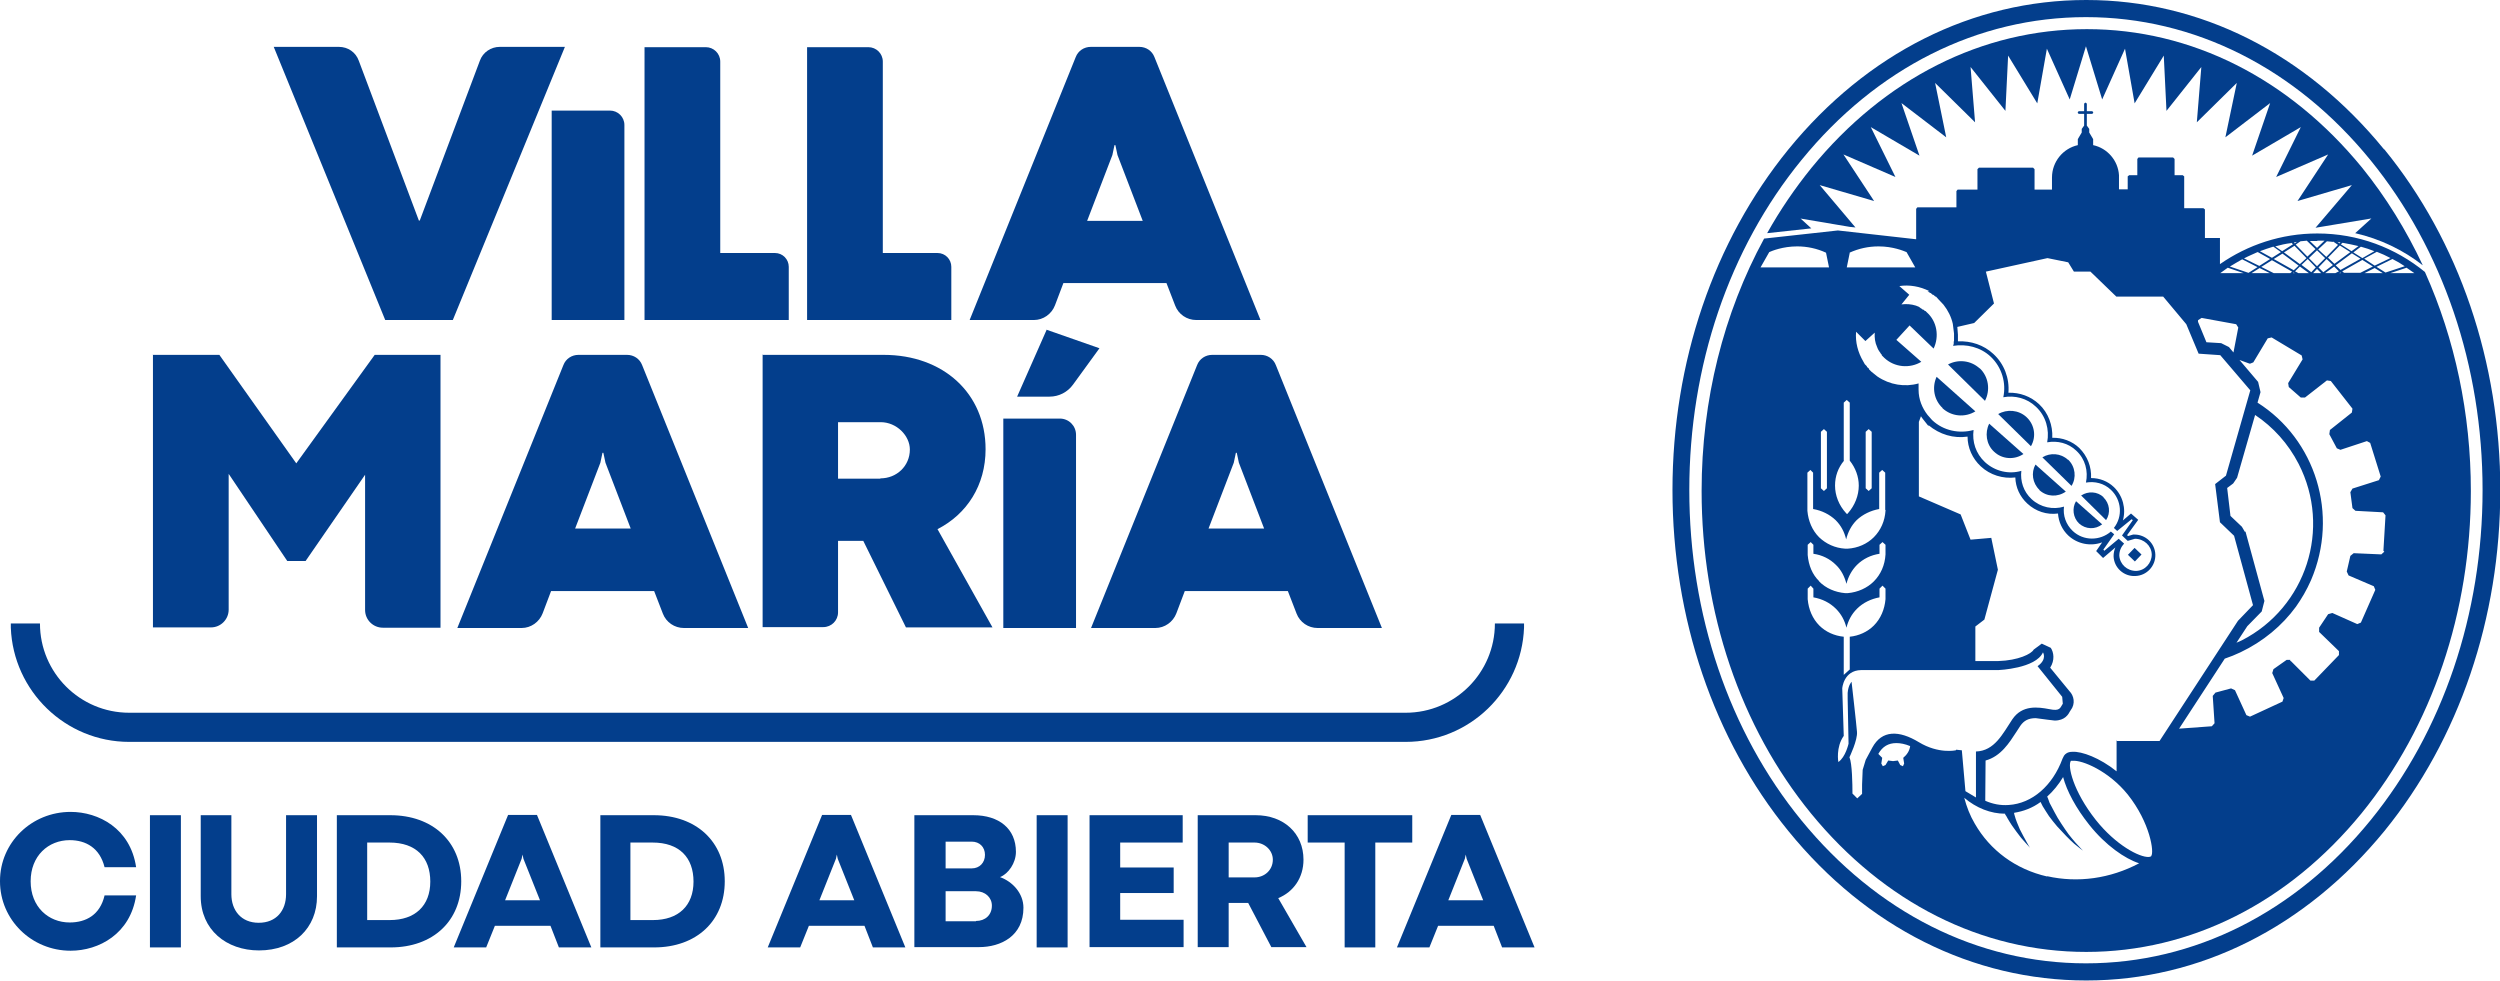 <?xml version="1.0" encoding="UTF-8"?>
<svg id="Capa_1" xmlns="http://www.w3.org/2000/svg" viewBox="0 0 83.2 32.64">
  <defs>
    <style>
      .cls-1 {
        fill-rule: evenodd;
      }

      .cls-1, .cls-2 {
        fill: #033e8c;
      }
    </style>
  </defs>
  <g>
    <path class="cls-1" d="M79.34,4.97c-2.61-3.2-6.13-4.97-9.91-4.97s-7.3,1.77-9.91,4.97c-2.49,3.06-3.86,7.09-3.86,11.34s1.37,8.3,3.86,11.35c2.61,3.21,6.14,4.97,9.91,4.97s7.3-1.77,9.92-4.97c2.49-3.06,3.86-7.09,3.86-11.35s-1.37-8.29-3.86-11.34ZM78.89,27.3c-2.5,3.07-5.87,4.76-9.47,4.76s-6.96-1.69-9.47-4.76c-2.41-2.95-3.73-6.86-3.73-10.99s1.32-8.03,3.73-10.98c2.5-3.07,5.87-4.76,9.47-4.76s6.97,1.69,9.47,4.76c2.41,2.96,3.73,6.86,3.73,10.98s-1.32,8.03-3.73,10.99Z"/>
    <path class="cls-1" d="M59.9,7.27l1.66.28.19.02-1.19-1.41,1.81.53-1.02-1.55,1.73.75-.82-1.66,1.62.95-.6-1.75,1.49,1.14-.37-1.81,1.33,1.31-.15-1.84,1.16,1.46.09-1.84.97,1.59.32-1.82.76,1.69.54-1.77.54,1.77.76-1.69.32,1.82.97-1.59.09,1.84,1.16-1.46-.15,1.84,1.33-1.31-.38,1.81,1.49-1.14-.6,1.75,1.62-.95-.82,1.66,1.73-.75-1.02,1.55,1.81-.53-1.21,1.42,1.86-.31-.54.49c.83.19,1.6.56,2.25,1.07-.55-1.17-1.22-2.26-2.02-3.25-2.43-2.97-5.68-4.61-9.16-4.61s-6.73,1.64-9.16,4.61c-.55.68-1.05,1.41-1.48,2.18l1.47-.16-.36-.33Z"/>
    <path class="cls-1" d="M80.7,9.05c-.98-.8-2.22-1.28-3.58-1.28-1.2,0-2.32.38-3.24,1.02v-.87h-.5v-.95l-.05-.04h-.64v-1.06l-.05-.04h-.27v-.54l-.05-.05h-1.15l-.04.05v.54h-.27l-.05.04v.43h-.29v-.4s0-.07,0-.07c-.03-.49-.39-.9-.86-1v-.2l-.13-.22v-.12l-.08-.11v-.39h.18l.03-.03v-.03l-.03-.03h-.18v-.25l-.03-.03h-.03l-.03.03v.25h-.18l-.03.03v.03l.03.03h.18v.39l-.08.11v.12l-.13.22v.2c-.49.11-.86.55-.86,1.08h0v.4h-.58v-.68l-.05-.05h-1.8l-.05.05v.68h-.66l-.04.05v.54h-1.3l-.04.05v1.01h-.02s-2.58-.29-2.58-.29h-.01s-2.45.27-2.45.27c-1.35,2.48-2.08,5.37-2.08,8.4,0,4.04,1.29,7.85,3.64,10.73,2.43,2.97,5.68,4.61,9.16,4.61s6.73-1.64,9.16-4.61c2.35-2.89,3.64-6.7,3.64-10.73,0-2.57-.53-5.06-1.52-7.27ZM80.03,8.86l-.64.21-.3-.19.53-.26c.14.07.28.15.41.24ZM77.9,8.99l-.17-.16.54-.4.29.18-.66.37ZM77.91,9.09h-.06l.04-.02.02.02ZM76.33,8.99l-.66-.37.29-.18.54.4-.17.16ZM76.37,9.09h-.06l.02-.02.04.02ZM75.26,8.88l.35-.22.67.38-.06.05h-.55l-.42-.21ZM75.54,9.09h-.61l.27-.17.34.17ZM76.01,8.4l.35-.22.4.41-.22.2-.53-.39ZM76.54,8.87l.3.22h-.35l-.11-.06.16-.16ZM76.59,8.82l.21-.2.27.28-.15.16-.32-.24ZM76.84,8.59l.27-.26.27.26-.27.27-.27-.27ZM77.11,8.95l.14.14h-.27l.13-.14ZM77.16,8.9l.27-.28.21.2-.32.24-.16-.16ZM77.47,8.58l.4-.41.35.22-.53.39-.21-.2ZM77.68,8.87l.16.16-.12.06h-.34l.3-.22ZM78.62,8.65l.35.22-.42.21h-.54l-.06-.05.67-.38ZM79.03,8.92l.27.17h-.61l.34-.17ZM79.55,8.59l-.52.25-.35-.23.42-.23c.16.06.31.13.46.21ZM79.02,8.36l-.4.23-.3-.19.25-.19c.15.04.3.09.45.15ZM77.96,8.08c.18.03.36.07.53.11l-.23.17-.36-.23.06-.05ZM77.89,8.07l-.03.03-.07-.05.1.02ZM77.65,8.04l.16.11-.39.4-.27-.25.29-.27.2.02ZM77.12,8.01h.24s-.25.24-.25.24l-.24-.23h.25ZM76.78,8.02l.28.27-.27.25-.39-.4.16-.11.21-.02ZM76.44,8.05l-.07.05-.03-.03.1-.02ZM76.26,8.08l.05.05-.36.23-.23-.16c.18-.05.35-.09.53-.11ZM75.66,8.21l.25.18-.3.19-.4-.22c.15-.06.29-.1.44-.15ZM75.14,8.39l.41.23-.36.23-.51-.25c.15-.08.3-.14.45-.21ZM74.62,8.63l.51.26-.3.19-.62-.21c.13-.08.27-.16.41-.24ZM74.14,8.91l.53.18h-.78l.25-.18ZM73.16,10.65l.11-.07,1.15.21.07.11-.16.83-.15-.18-.26-.13-.49-.03-.28-.68v-.05ZM64.15,9.7h0l.09.05h.01s.07.06.07.06h.02s.07.06.07.06h.02s.08.09.08.09l.17.18c.15.19.26.41.31.64h0l.04.32v.26h-.01v.02s0,.06,0,.06h0l-.02.07c.44-.07.91.04,1.25.36.38.36.52.88.42,1.35.38-.07.79.03,1.09.32.33.31.45.76.37,1.18.34-.06.7.02.97.28.3.28.4.68.32,1.06.29-.05.6.02.83.24.36.34.4.89.1,1.27l.11.1.48-.39.04.03-.36.51.19.18.24-.07c.3,0,.55.23.56.52,0,.29-.22.54-.52.55-.3,0-.54-.22-.56-.51,0-.16.06-.29.16-.4l-.18-.16-.48.4-.03-.04.36-.51-.11-.09c-.36.31-.91.32-1.27-.02-.23-.22-.33-.52-.29-.81-.36.11-.78.03-1.08-.25-.27-.25-.38-.6-.34-.94-.41.12-.87.02-1.21-.29-.31-.29-.43-.68-.38-1.07-.47.13-1,.03-1.38-.33l-.15-.17h0c-.18-.23-.3-.52-.3-.84v-.06s0-.03,0-.03v-.12c-.45.13-.96.05-1.37-.23l-.2-.16-.08-.08v-.02s-.07-.06-.07-.06v-.02s-.07-.07-.07-.07h0s-.05-.09-.05-.09h0c-.18-.3-.27-.65-.24-.99l.31.31.31-.28c-.01.17.01.33.08.48l.02.05.02.04h0s.03.05.03.05h0s.03.04.03.04h0s.03.05.03.05h.01s.02.05.02.05l.02.02.02.02.04.04c.34.32.85.36,1.23.13l-.83-.73.44-.48.8.77c.19-.4.12-.9-.23-1.21l-.04-.04h-.02s-.03-.03-.03-.03l-.03-.02h-.02s-.03-.03-.03-.03h-.01s-.04-.03-.04-.03h0s-.04-.03-.04-.03h0l-.05-.02-.05-.02c-.16-.05-.32-.06-.48-.04l.26-.32-.33-.29c.33-.05.69.01,1,.17ZM60.55,19.35c-.24-.23-.36-.54-.39-.88h0v-.06s0,0,0,0v-.28l.1-.09.09.09v.3c.29.04.55.17.75.37.18.17.29.4.35.63.06-.24.18-.46.35-.63.2-.2.47-.33.75-.37v-.3l.1-.09.1.09v.28h0v.04s0,0,0,0h0c-.02.36-.16.67-.39.9-.22.22-.53.36-.87.39h0s-.04,0-.04,0h-.04s0,0,0,0c-.34-.03-.64-.16-.87-.39ZM62.75,16.97v.02h0c-.02.35-.16.66-.39.89-.22.22-.53.36-.87.38h0s-.04,0-.04,0h-.04s0,0,0,0c-.34-.02-.64-.16-.87-.38-.23-.23-.36-.54-.39-.88h0v-.07s0,0,0,0v-1.2l.1-.09.09.09v1.21c.29.05.55.18.75.37.18.18.29.39.35.64.06-.24.17-.46.35-.64.2-.19.47-.32.75-.37v-1.21l.1-.09.1.09v1.2h0v.04ZM60.6,16.25v-1.88l.1-.09.1.09v1.88l-.1.09-.1-.09ZM62.09,16.25v-1.88l.1-.09.1.09v1.88l-.1.09-.1-.09ZM61.55,8.41c.31-.14.63-.21.97-.21.48,0,.83.15.93.19l.29.51h-2.28l.1-.49ZM61.36,15.33v-1.93l.1-.09.1.09v1.93c.19.24.3.53.3.83,0,.33-.13.66-.36.92l-.03.03-.03-.03c-.24-.26-.37-.59-.37-.92,0-.31.1-.59.3-.83ZM58.88,8.39c.09-.04.45-.19.93-.19.33,0,.66.07.96.21l.1.49h-2.28l.29-.51ZM60.16,19.94v-.02s0-.01,0-.01v-.04s0,0,0,0v-.28l.1-.1.09.1v.29c.29.05.55.18.75.38.18.18.29.39.35.63.06-.24.17-.45.35-.63.2-.2.47-.33.75-.38v-.29l.1-.1.1.1v.28h0v.04s0,.01,0,.01v.02c-.03.34-.16.65-.39.88-.21.21-.5.34-.8.37v1.09l-.2.18v-1.27c-.31-.03-.6-.16-.81-.37-.23-.23-.36-.54-.39-.88ZM63.37,25.41l-.04.09-.09-.04-.08-.15-.16.02-.16-.02-.09.15-.09.04-.05-.09.03-.19-.13-.13c.14-.25.34-.36.6-.36.14,0,.29.03.46.1-.02.16-.11.29-.23.39l.03.19ZM65.09,24.97s-.57.13-1.23-.27c-.66-.4-1.23-.41-1.55.18-.1.19-.18.33-.22.41l-.1.33h0s-.02.49-.02.49v.04h0s0,.03,0,.03h0v.24s0,0,0,0l-.16.15-.16-.16h0c0-.31-.01-1-.1-1.21,0,0,.28-.58.25-.85-.02-.26-.18-1.66-.18-1.66,0,0-.11.11-.13.37v.19c.01.41.03,1.5.03,1.5,0,0-.1.45-.34.61,0,0-.09-.49.18-.87l-.05-1.58s.04-.6.63-.61h4.57s1.24-.05,1.48-.59c0,0,.15.23-.18.46l.82,1.02.02.23c-.09.13-.08.26-.45.18-.37-.07-.9-.15-1.23.34-.32.48-.59,1.05-1.21,1.07v1.53l-.35-.21-.12-1.36-.19-.02ZM68.13,29.17c-1.05-.24-1.9-.87-2.41-1.76-.16-.27-.27-.56-.35-.86.4.34.88.53,1.36.53v.02s.04.06.04.06l.05.09.06.1.07.11.15.21.16.21.15.17.11.12.04.05-.03-.05-.08-.14-.11-.2-.12-.23-.1-.24-.04-.11-.03-.1-.02-.07v-.03c.31-.05.61-.16.88-.36h0s.07.14.07.14l.1.16.11.17.13.17.14.17.15.16.15.16.14.14.13.12c.17.14.29.23.29.23h0s-.1-.11-.25-.27l-.11-.13-.12-.15-.12-.17-.12-.18-.12-.19-.1-.18-.09-.17-.08-.15-.05-.14-.03-.07c.2-.18.38-.4.53-.65.12.46.43,1.04.87,1.59.54.68,1.19,1.13,1.66,1.28-.96.51-2.04.66-3.06.43ZM71.59,28.5l-.07.02c-.32.02-1.11-.4-1.77-1.23-.76-.96-.95-1.81-.83-1.97h.06c.32-.03,1.2.34,1.83,1.12.75.94.89,1.94.78,2.05ZM70.44,24.62v1.05c-.56-.45-1.16-.67-1.47-.65-.16,0-.24.07-.28.13l-.05.1h0c-.33.9-1.01,1.49-1.79,1.54-.27.02-.53-.03-.78-.14v-.09s.01-1.25.01-1.25c.51-.14.79-.59,1.03-.96l.13-.2c.12-.17.27-.25.51-.25l.38.05.25.03c.34,0,.46-.21.51-.31l.02-.03c.17-.22.11-.49-.04-.64l-.64-.78c.16-.25.12-.51.02-.66l-.3-.14-.27.2c-.07.14-.51.36-1.18.38h-.76s0-1.15,0-1.15l.3-.23.45-1.66-.22-1.06-.69.06-.33-.84-1.39-.6v-2.48l.07-.19h0s.01.02.01.02l.05.07.19.24v-.03c.37.31.84.45,1.3.38,0,.37.16.73.44.99.31.29.74.42,1.15.37.01.33.15.64.4.87.28.26.65.38,1.02.33.02.28.14.54.34.73.31.29.75.37,1.13.23l-.2.29.23.23.41-.35c-.04.09-.06.19-.06.29.01.38.34.68.72.66.38-.01.68-.33.67-.71-.01-.38-.33-.68-.72-.67h-.02l-.17.05-.03-.03.37-.51-.24-.21-.27.23c.11-.39,0-.82-.3-1.11-.21-.2-.48-.3-.76-.3.02-.37-.12-.73-.39-1-.24-.23-.57-.35-.9-.34.02-.41-.13-.83-.44-1.12-.28-.26-.64-.39-1.02-.38.04-.48-.14-.96-.5-1.29-.32-.3-.75-.44-1.18-.42v-.22s-.02-.26-.02-.26l.56-.13.66-.65-.27-1.06,2.05-.45.69.14.19.31h.55l.86.83h1.56l.77.92.41.98.72.05,1,1.17-.81,2.84-.36.28.16,1.27.47.45.63,2.31-.5.52-2.61,4h-1.42ZM74.71,17.7l-.1-.17-.38-.36-.11-.93.2-.15.13-.19.6-2.09c.6.4,1.1.95,1.45,1.63,1.1,2.15.25,4.77-1.89,5.87l-.18.08.36-.55.48-.49.09-.35-.63-2.31ZM79.35,18.36l-.1.09-.92-.04-.11.09-.12.52.06.13.84.36.05.12-.48,1.09-.12.05-.83-.37-.14.04-.3.45v.14s.66.64.66.64v.13l-.82.85h-.13s-.65-.65-.65-.65h-.02s0-.04,0-.04h-.12s-.44.31-.44.31l-.04.13.38.83-.04.12-1.08.5-.12-.05-.38-.83-.13-.06-.52.14-.09.11.06.91-.09.1-1.09.08,1.52-2.33c.18-.06.35-.13.52-.21.76-.36,1.39-.89,1.85-1.52.19-.27.36-.56.5-.88.94-2.19.15-4.69-1.78-5.91l.1-.35-.08-.34-.62-.73.33.12h.03s.1-.04.1-.04l.48-.8.13-.03,1,.6.03.13-.48.79.02.13.4.35h.14s.73-.57.73-.57l.13.02.72.92-.02.13-.73.58-.02.14.25.47.12.05.88-.29.11.06.35,1.12-.06.12-.88.28-.07.12.07.53.1.09.92.05.08.1-.07,1.18ZM79.55,9.09l.54-.18.26.18h-.8Z"/>
    <rect class="cls-2" x="70.89" y="18.3" width=".32" height=".32" transform="translate(8.59 57.04) rotate(-46.27)"/>
    <path class="cls-1" d="M70.01,16.55c-.21-.2-.52-.21-.75-.06l.83.82c.16-.24.12-.56-.09-.76Z"/>
    <path class="cls-1" d="M69.19,17.42c.22.2.54.21.77.03l-.87-.77c-.14.23-.1.55.1.74Z"/>
    <path class="cls-1" d="M68.82,15.3c-.24-.22-.59-.24-.85-.08l.97.95c.17-.27.13-.64-.11-.87Z"/>
    <path class="cls-1" d="M67.87,16.31c.25.23.61.24.88.05l-1.01-.9c-.15.27-.1.62.13.84Z"/>
    <path class="cls-1" d="M67.44,13.88c-.26-.24-.65-.27-.94-.1l1.09,1.07c.18-.31.13-.71-.15-.97Z"/>
    <path class="cls-1" d="M66.36,15.03c.27.26.68.28.98.08l-1.14-1.01c-.15.3-.1.69.16.93Z"/>
    <path class="cls-1" d="M65.88,12.26c-.29-.27-.72-.31-1.05-.13l1.23,1.21c.18-.35.13-.8-.18-1.09Z"/>
    <path class="cls-1" d="M64.64,13.58c.31.29.76.32,1.1.11l-1.29-1.15c-.16.35-.09.77.2,1.04Z"/>
  </g>
  <g>
    <path class="cls-2" d="M46.78,24.69H4.3c-2.12,0-3.86-1.69-3.94-3.8h0v-.14h.97c0,1.64,1.33,2.97,2.97,2.97h42.48c1.64,0,2.97-1.33,2.97-2.97h.97v.14c-.08,2.11-1.81,3.8-3.94,3.8Z"/>
    <g>
      <path class="cls-2" d="M5.08,11.81h2.22l2.56,3.61,2.61-3.61h2.19v9.08h-1.92c-.32,0-.59-.26-.59-.59v-4.5l-1.98,2.87h-.61l-1.95-2.9v4.52c0,.32-.26.59-.59.59h-1.93v-9.08Z"/>
      <path class="cls-2" d="M25.37,11.81h4.04c1.98,0,3.39,1.28,3.39,3.14,0,1.2-.62,2.16-1.6,2.66l1.83,3.27h-2.88l-1.42-2.88h-.84v2.38c0,.27-.22.49-.49.49h-2.02v-9.08ZM29.3,15.92c.54,0,.98-.41.98-.96,0-.46-.44-.91-.97-.91h-1.42v1.88h1.41Z"/>
      <path class="cls-2" d="M33.39,13.93h1.88c.3,0,.54.24.54.54v6.43h-2.42v-6.96ZM34.82,10.97l1.77.62-.88,1.21c-.18.25-.47.4-.78.4h-1.08l.98-2.22Z"/>
      <path class="cls-2" d="M42.87,19.67h-3.44l-.28.74c-.11.29-.39.49-.7.49h-2.14l3.53-8.75c.08-.21.28-.34.5-.34h1.62c.22,0,.42.13.5.34l3.53,8.75h-2.14c-.31,0-.59-.19-.7-.48l-.29-.75ZM42.07,17.59l-.84-2.19-.07-.33h-.03l-.07.33-.84,2.19h1.85Z"/>
      <path class="cls-2" d="M21.78,19.67h-3.44l-.28.74c-.11.29-.39.49-.7.49h-2.14l3.53-8.75c.08-.21.28-.34.5-.34h1.62c.22,0,.42.13.5.34l3.53,8.75h-2.14c-.31,0-.59-.19-.7-.48l-.29-.75ZM20.99,17.59l-.84-2.19-.07-.33h-.03l-.07.33-.84,2.19h1.85Z"/>
      <path class="cls-2" d="M38.83,9.42h-3.44l-.28.74c-.11.29-.39.49-.7.49h-2.14l3.53-8.75c.08-.21.28-.34.5-.34h1.62c.22,0,.42.13.5.34l3.53,8.75h-2.14c-.31,0-.59-.19-.7-.48l-.29-.75ZM38.03,7.35l-.84-2.19-.07-.33h-.03l-.07.33-.84,2.19h1.85Z"/>
    </g>
    <path class="cls-2" d="M9.11,1.56h2.17c.3,0,.56.18.66.46l2,5.32h.03l2-5.32c.1-.28.37-.46.66-.46h2.17l-3.73,9.09h-2.25L9.11,1.56Z"/>
    <path class="cls-2" d="M18.36,3.68h1.94c.26,0,.48.21.48.48v6.49h-2.42V3.68Z"/>
    <path class="cls-2" d="M26.86,1.57h2.04c.26,0,.48.21.48.48v6.37h1.82c.26,0,.46.21.46.46v1.77h-4.8V1.57Z"/>
    <path class="cls-2" d="M21.45,1.57h2.04c.26,0,.48.21.48.48v6.37h1.82c.26,0,.46.21.46.46v1.77h-4.8V1.57Z"/>
    <g>
      <path class="cls-2" d="M0,29.32c0-1.28,1.05-2.3,2.35-2.3.93,0,1.99.55,2.18,1.84h-1.05c-.16-.64-.62-.9-1.16-.9-.71,0-1.3.52-1.3,1.37s.59,1.37,1.3,1.37c.54,0,1.01-.25,1.16-.9h1.05c-.19,1.28-1.24,1.84-2.18,1.84-1.3,0-2.35-1.03-2.35-2.31Z"/>
      <path class="cls-2" d="M4.99,27.13h1.03v4.4h-1.03v-4.4Z"/>
      <path class="cls-2" d="M6.68,29.83v-2.7h1.02v2.63c0,.53.32.95.91.95s.91-.41.91-.95v-2.63h1.03v2.7c0,1.05-.76,1.8-1.93,1.8-1.09,0-1.94-.69-1.94-1.8Z"/>
      <path class="cls-2" d="M11.21,27.13h1.78c1.41,0,2.36.88,2.36,2.2s-.94,2.2-2.35,2.2h-1.79v-4.4ZM12.97,30.62c.85,0,1.35-.48,1.35-1.28s-.47-1.3-1.36-1.3h-.74v2.58h.74Z"/>
      <path class="cls-2" d="M18.31,30.81h-1.84l-.29.72h-1.08l1.81-4.41h.96l1.81,4.41h-1.08l-.28-.72ZM17.97,29.96l-.55-1.38-.03-.14h0l-.03.14-.55,1.38h1.16Z"/>
      <path class="cls-2" d="M19.98,27.13h1.78c1.41,0,2.36.88,2.36,2.2s-.94,2.2-2.35,2.2h-1.79v-4.4ZM21.73,30.62c.85,0,1.35-.48,1.35-1.28s-.47-1.3-1.36-1.3h-.74v2.58h.74Z"/>
      <path class="cls-2" d="M28.76,30.81h-1.84l-.29.72h-1.08l1.81-4.41h.96l1.81,4.41h-1.08l-.28-.72ZM28.43,29.96l-.55-1.38-.03-.14h0l-.03.14-.55,1.38h1.16Z"/>
      <path class="cls-2" d="M30.43,27.13h1.96c.86,0,1.42.45,1.42,1.22,0,.37-.25.73-.53.84.42.15.78.54.78,1.02,0,.94-.75,1.31-1.48,1.31h-2.15v-4.4ZM32.34,28.9c.26,0,.44-.19.44-.45s-.18-.44-.44-.44h-.87v.89h.87ZM32.48,30.65c.31,0,.53-.2.53-.51,0-.27-.22-.48-.53-.48h-1.01v1h1.01Z"/>
      <path class="cls-2" d="M34.5,27.13h1.03v4.4h-1.03v-4.4Z"/>
      <path class="cls-2" d="M36.26,27.13h3.1v.91h-2.08v.83h1.78v.85h-1.78v.89h2.11v.91h-3.13v-4.4Z"/>
      <path class="cls-2" d="M39.86,27.13h1.93c.93,0,1.59.6,1.59,1.48,0,.6-.33,1.07-.84,1.28l.94,1.63h-1.17l-.77-1.47h-.65v1.47h-1.03v-4.4ZM41.75,29.2c.34,0,.61-.25.61-.59,0-.31-.27-.57-.61-.57h-.86v1.16h.86Z"/>
      <path class="cls-2" d="M44.75,28.04h-1.23v-.91h3.48v.91h-1.23v3.49h-1.02v-3.49Z"/>
      <path class="cls-2" d="M49.7,30.81h-1.84l-.29.72h-1.08l1.81-4.41h.96l1.81,4.41h-1.08l-.28-.72ZM49.36,29.96l-.55-1.38-.03-.14h0l-.03.14-.55,1.38h1.16Z"/>
    </g>
  </g>
</svg>